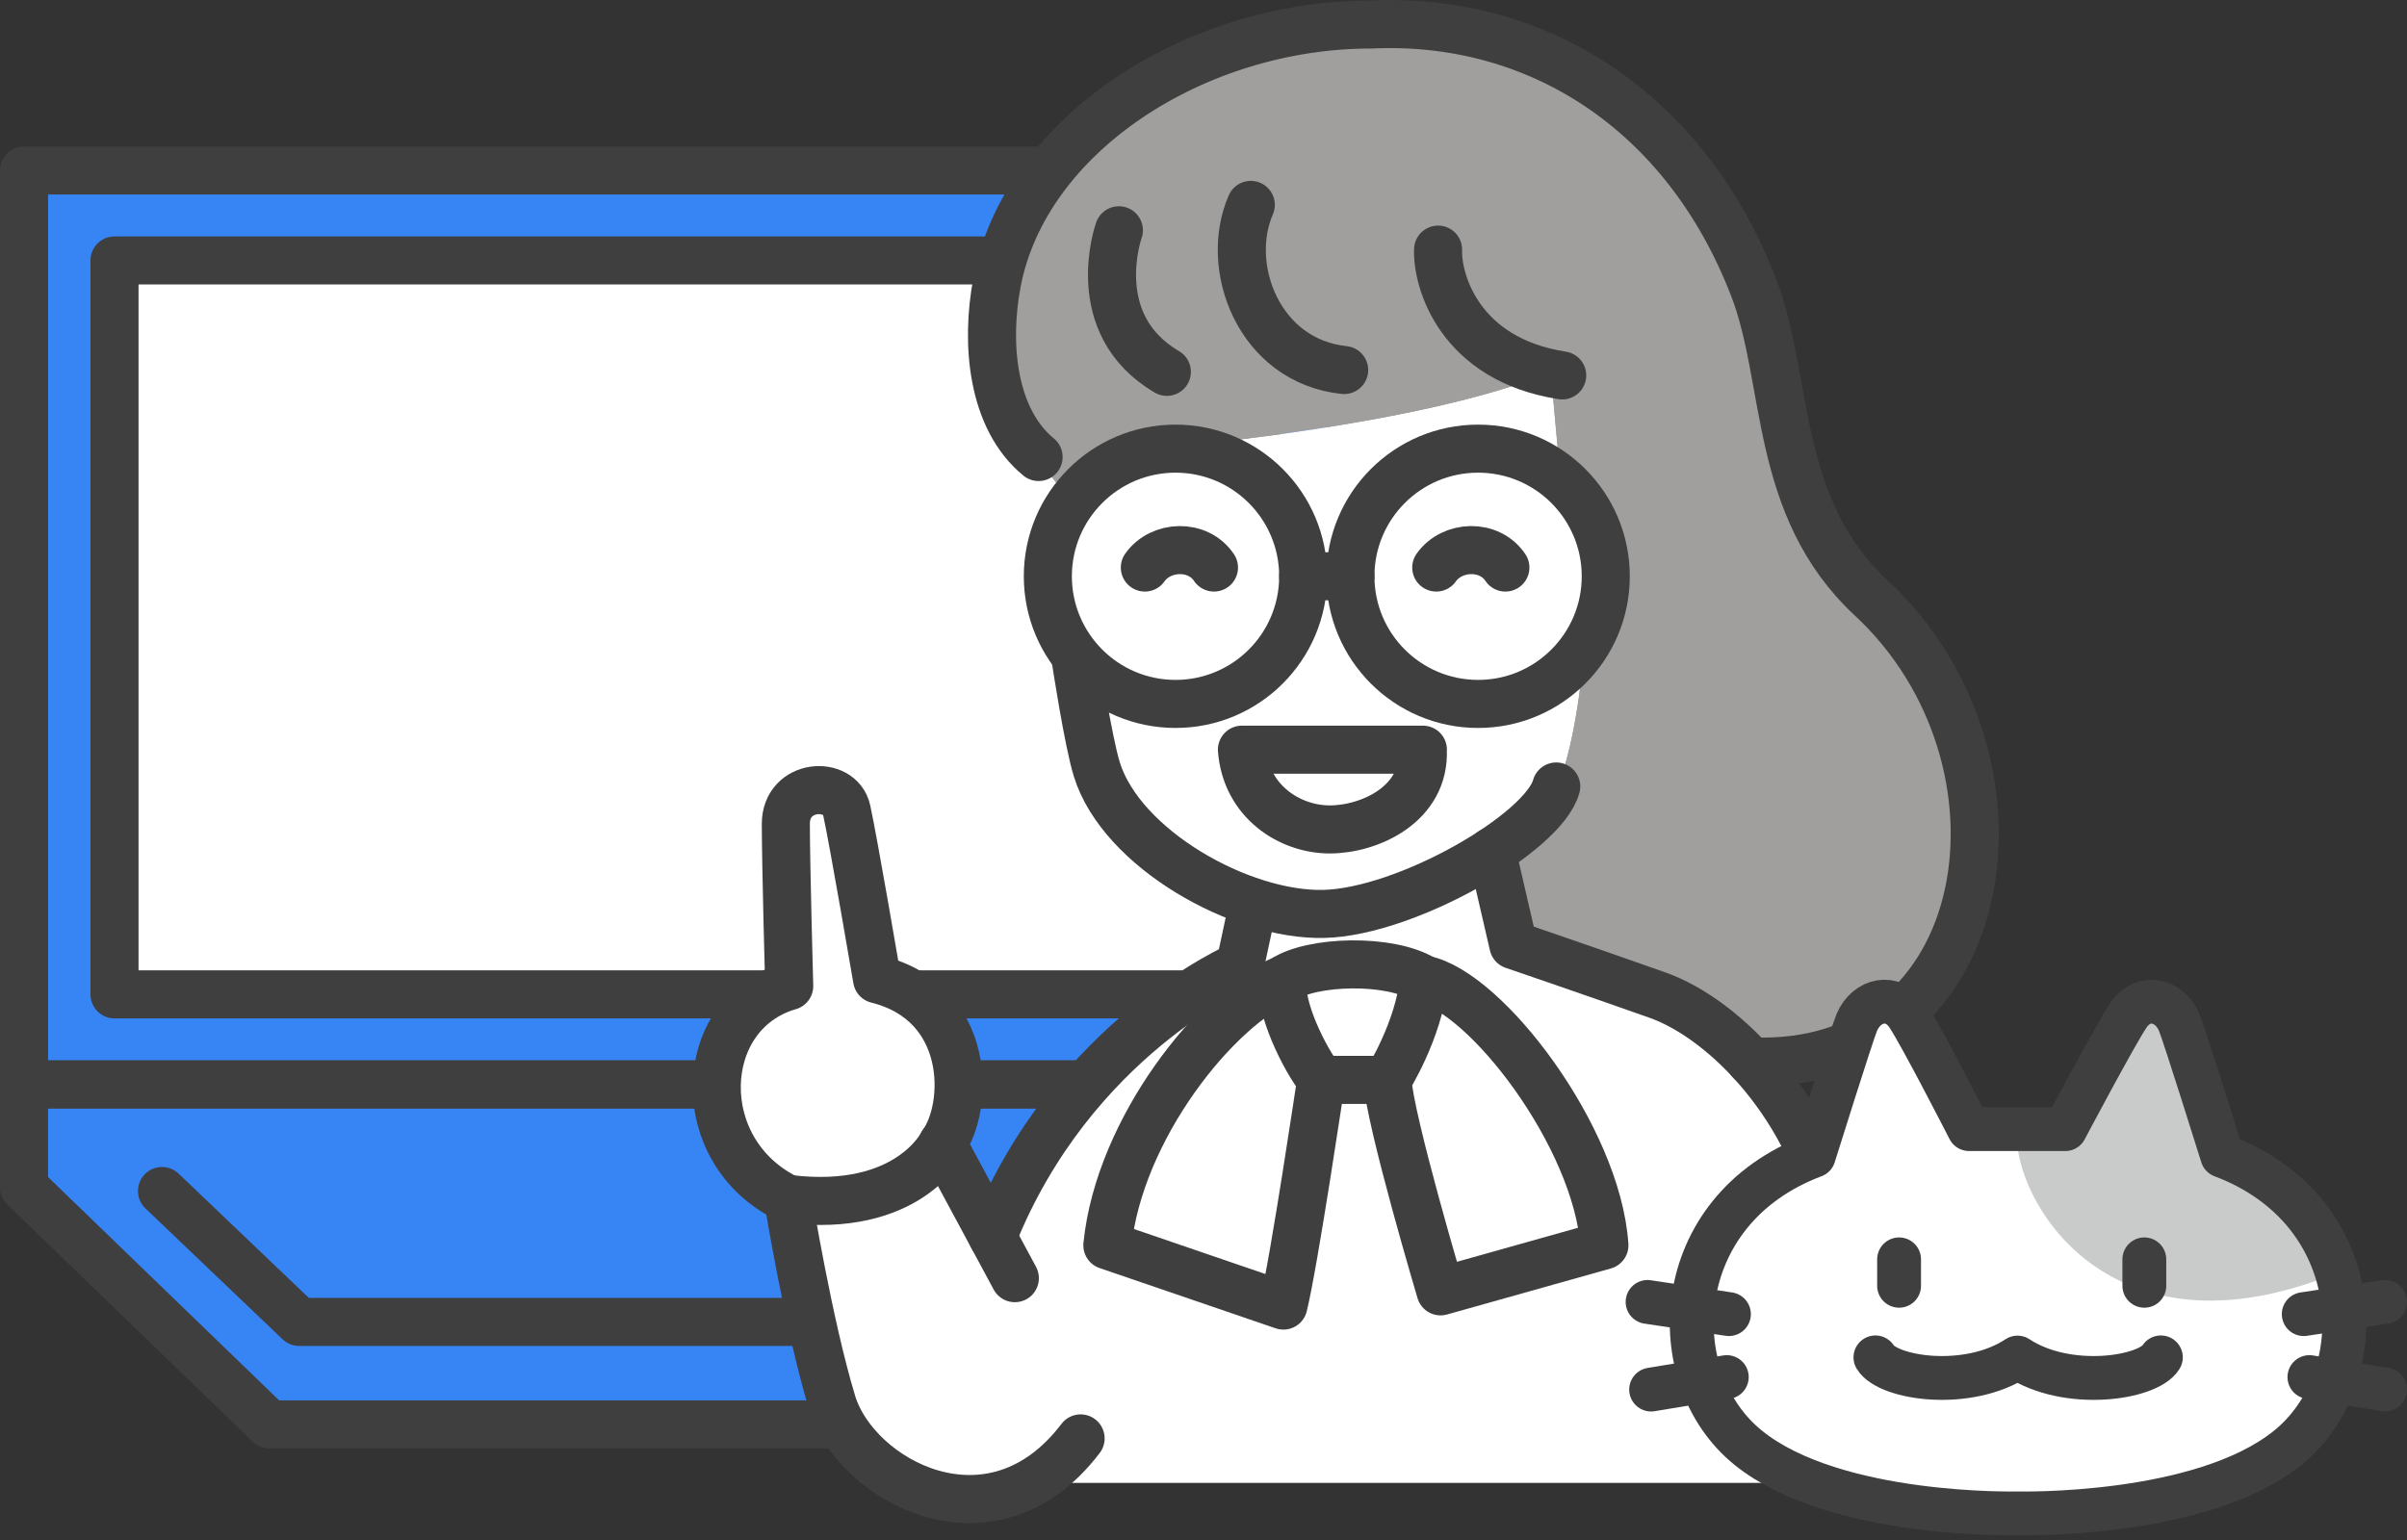 <svg width="200" height="128" viewBox="0 0 200 128" fill="none" xmlns="http://www.w3.org/2000/svg">
<rect x="0" y="0" width="200" height="128" fill="#333333" stroke="none"/>
<g clip-path="url(#clip0_707_7167)">
<path d="M1.996 90.133V98.681L22.383 118.389H132.664V109.873L112.07 90.133H1.996Z" fill="#3784F5"/>
<path d="M112.07 14.171V90.134H1.996V14.171H112.07ZM104.552 82.656V21.648H9.513V82.656H104.552Z" fill="#3784F5"/>
<path d="M104.554 21.648V82.656H9.515V21.648H104.554Z" fill="white"/>
<path d="M9.515 82.648L104.554 82.648L104.554 21.648L9.515 21.648L9.515 82.648Z" stroke="#3F3F3F" stroke-width="3.994" stroke-linecap="round" stroke-linejoin="round"/>
<path d="M1.998 90.133L112.071 90.133L112.071 14.171L1.998 14.171L1.998 90.133Z" stroke="#3F3F3F" stroke-width="3.994" stroke-linecap="round" stroke-linejoin="round"/>
<path d="M1.996 90.133H112.07L132.664 109.873" stroke="#3F3F3F" stroke-width="3.994" stroke-linecap="round" stroke-linejoin="round"/>
<path d="M132.664 109.873V118.389H22.383L1.996 98.681V90.133" stroke="#3F3F3F" stroke-width="3.994" stroke-linecap="round" stroke-linejoin="round"/>
<path d="M122.6 109.873H24.86L13.461 98.993" stroke="#3F3F3F" stroke-width="3.994" stroke-linecap="round" stroke-linejoin="round"/>
<path d="M129.068 66.136C130.77 62.813 131.473 56.111 131.665 53.746C132.775 52.069 133.422 50.063 133.422 47.899C133.422 44.647 131.96 41.739 129.659 39.79L128.861 31.019V30.923C128.805 30.947 128.757 30.963 128.701 30.987C118.004 35.373 97.338 37.138 97.338 37.138V37.298C93.999 37.394 91.051 39.047 89.174 41.548L88.015 40.461L85.483 37.21C82.359 33.879 81.944 28.191 82.847 23.478C85.195 11.112 99.399 2.029 113.898 2.029C127.71 1.382 140.044 9.17 145.724 23.901C148.688 31.602 147.314 42.099 155.486 49.696C169.913 63.101 165.919 89.071 145.477 88.209C143.008 85.532 140.244 83.599 137.736 82.713C131.96 80.667 125.753 78.55 125.753 78.55L123.956 70.77C126.344 69.204 128.221 67.534 129.004 66.104L129.068 66.136Z" fill="#A19F9D"/>
<path d="M85.651 123.254C78.765 127.097 70.769 121.936 69.147 116.6C67.182 110.137 65.481 99.648 65.481 99.648C75.498 100.879 78.31 95.063 78.31 95.063L82.48 102.812C89.087 86.26 103.026 80.268 103.026 80.268L104.057 75.467L104.185 74.996C106.198 75.651 108.203 75.995 110 75.954C114.098 75.859 119.802 73.486 123.956 70.77L125.754 78.551C125.754 78.551 131.961 80.668 137.736 82.713C140.245 83.6 143.009 85.533 145.477 88.209C148.681 91.676 151.381 96.397 152.379 101.725C153.849 109.53 155.016 119.891 155.375 123.254H85.651ZM119.706 107.333L133.319 103.499C132.704 94.472 123.429 82.393 118.324 81.411C115.472 79.637 108.994 79.837 106.637 81.411C101.141 83.663 92.985 93.777 92.01 103.499L106.637 108.508C107.524 104.977 109.777 89.751 109.777 89.751H115.289C115.496 93.194 119.706 107.333 119.706 107.333Z" fill="white"/>
<path d="M133.319 103.499L119.707 107.333C119.707 107.333 115.497 93.193 115.289 89.75C115.289 89.75 117.877 85.684 118.325 81.41C123.429 82.393 132.704 94.472 133.319 103.499Z" fill="white"/>
<path d="M131.667 53.746C129.774 56.614 126.514 58.508 122.816 58.508C116.96 58.508 112.207 53.762 112.207 47.899C112.207 42.035 116.96 37.29 122.816 37.29C125.428 37.29 127.817 38.225 129.662 39.79C131.963 41.74 133.424 44.647 133.424 47.899C133.424 50.064 132.777 52.069 131.667 53.746Z" fill="white"/>
<path d="M129.006 66.104C128.223 67.534 126.346 69.204 123.957 70.77C119.803 73.486 114.099 75.858 110.001 75.954C108.204 75.994 106.199 75.651 104.186 74.996C98.474 73.142 92.658 68.837 91.148 63.964C90.421 61.631 89.375 54.785 89.375 54.785L89.503 54.673C91.46 57.014 94.392 58.507 97.675 58.507C103.539 58.507 108.284 53.762 108.284 47.899H112.206C112.206 53.762 116.959 58.507 122.815 58.507C126.514 58.507 129.773 56.614 131.666 53.746C131.474 56.111 130.771 62.813 129.07 66.136L129.006 66.104ZM110.489 68.94C113.804 68.94 118.453 66.839 118.229 62.31H103.195C103.531 66.616 107.173 68.94 110.489 68.94Z" fill="white"/>
<path d="M128.863 31.019L129.662 39.79C127.817 38.225 125.428 37.29 122.816 37.29C116.96 37.29 112.207 42.035 112.207 47.899H108.285C108.285 42.035 103.54 37.29 97.676 37.29C97.564 37.29 97.453 37.29 97.349 37.298V37.138C97.349 37.138 118.007 35.373 128.703 30.987C128.751 30.995 128.807 31.011 128.863 31.019Z" fill="white"/>
<path d="M118.228 62.31C118.451 66.839 113.802 68.94 110.487 68.94C107.172 68.94 103.529 66.616 103.193 62.31H118.228Z" fill="white"/>
<path d="M118.324 81.41C117.877 85.684 115.289 89.75 115.289 89.75H109.777C108.403 88.081 106.15 83.471 106.637 81.41C108.994 79.837 115.472 79.637 118.324 81.41Z" fill="white"/>
<path d="M109.778 89.75C109.778 89.75 107.525 104.976 106.639 108.507L92.012 103.499C92.986 93.777 101.143 83.663 106.639 81.41C106.151 83.471 108.404 88.081 109.778 89.75Z" fill="white"/>
<path d="M97.675 37.29C103.539 37.29 108.284 42.035 108.284 47.899C108.284 53.762 103.539 58.508 97.675 58.508C94.392 58.508 91.46 57.014 89.503 54.673C87.985 52.836 87.066 50.479 87.066 47.899C87.066 45.518 87.849 43.321 89.175 41.548C91.053 39.047 94 37.394 97.348 37.298C97.451 37.29 97.563 37.29 97.675 37.29Z" fill="white"/>
<path d="M72.878 81.386C80.747 83.351 80.555 91.971 78.31 95.062C78.31 95.062 75.499 100.878 65.481 99.648C57.341 95.718 57.804 84.198 65.577 81.953C65.577 81.953 65.297 71.84 65.297 68.469C65.297 65.098 69.795 64.818 70.354 67.343C70.913 69.875 72.878 81.386 72.878 81.386Z" fill="white"/>
<path d="M109.777 89.758H115.289C115.289 89.758 117.877 85.692 118.324 81.41C115.48 79.644 108.994 79.836 106.637 81.41C106.15 83.471 108.403 88.088 109.777 89.758Z" stroke="#3F3F3F" stroke-width="3.994" stroke-linecap="round" stroke-linejoin="round"/>
<path d="M118.317 81.41C123.422 82.393 132.696 94.472 133.311 103.507L119.699 107.333C119.699 107.333 115.489 93.193 115.281 89.758" stroke="#3F3F3F" stroke-width="3.994" stroke-linecap="round" stroke-linejoin="round"/>
<path d="M109.778 89.758C109.778 89.758 107.517 104.976 106.639 108.515L92.012 103.507C92.986 93.785 101.143 83.671 106.639 81.41" stroke="#3F3F3F" stroke-width="3.994" stroke-linecap="round" stroke-linejoin="round"/>
<path d="M122.816 58.508C128.675 58.508 133.424 53.758 133.424 47.899C133.424 42.04 128.675 37.29 122.816 37.29C116.957 37.29 112.207 42.04 112.207 47.899C112.207 53.758 116.957 58.508 122.816 58.508Z" stroke="#3F3F3F" stroke-width="3.994" stroke-linecap="round" stroke-linejoin="round"/>
<path d="M97.675 58.508C103.534 58.508 108.284 53.758 108.284 47.899C108.284 42.04 103.534 37.29 97.675 37.29C91.816 37.29 87.066 42.04 87.066 47.899C87.066 53.758 91.816 58.508 97.675 58.508Z" stroke="#3F3F3F" stroke-width="3.994" stroke-linecap="round" stroke-linejoin="round"/>
<path d="M112.207 47.899H108.284" stroke="#3F3F3F" stroke-width="3.994" stroke-linecap="round" stroke-linejoin="round"/>
<path d="M125.084 47.172C123.757 45.183 120.666 45.295 119.34 47.172" stroke="#3F3F3F" stroke-width="3.994" stroke-linecap="round" stroke-linejoin="round"/>
<path d="M100.87 47.172C99.544 45.183 96.452 45.295 95.126 47.172" stroke="#3F3F3F" stroke-width="3.994" stroke-linecap="round" stroke-linejoin="round"/>
<path d="M118.228 62.31H103.193C103.529 66.624 107.172 68.94 110.487 68.94C113.802 68.94 118.443 66.839 118.22 62.31H118.228Z" stroke="#3F3F3F" stroke-width="3.994" stroke-linecap="round" stroke-linejoin="round"/>
<path d="M129.309 65.369C128.255 69.228 116.879 75.794 110.001 75.962C103.123 76.13 93.194 70.554 91.141 63.963C90.413 61.639 89.375 54.785 89.375 54.785" stroke="#3F3F3F" stroke-width="3.994" stroke-linecap="round" stroke-linejoin="round"/>
<path d="M103.93 17.031C101.669 22.208 104.617 30.02 111.687 30.756" stroke="#3F3F3F" stroke-width="3.994" stroke-linecap="round" stroke-linejoin="round"/>
<path d="M119.492 20.746C119.396 23.342 121.257 29.877 129.805 31.203" stroke="#3F3F3F" stroke-width="3.994" stroke-linecap="round" stroke-linejoin="round"/>
<path d="M92.969 19.14C92.969 19.14 90.174 26.929 96.956 30.907" stroke="#3F3F3F" stroke-width="3.994" stroke-linecap="round" stroke-linejoin="round"/>
<path d="M86.298 37.985C82.439 34.822 81.872 28.583 82.839 23.486C85.187 11.12 99.391 2.037 113.89 2.037C127.71 1.39 140.036 9.179 145.716 23.909C148.688 31.61 147.314 42.107 155.486 49.704C169.913 63.109 165.919 89.079 145.477 88.217" stroke="#3F3F3F" stroke-width="3.994" stroke-linecap="round" stroke-linejoin="round"/>
<path d="M104.058 75.467L103.028 80.268C103.028 80.268 89.088 86.259 82.481 102.811" stroke="#3F3F3F" stroke-width="3.994" stroke-linecap="round" stroke-linejoin="round"/>
<path d="M89.789 119.555C82.416 129.269 71.112 123.07 69.147 116.607C67.182 110.145 65.48 99.656 65.48 99.656C57.332 95.726 57.803 84.206 65.576 81.961C65.576 81.961 65.296 71.848 65.296 68.477C65.296 65.106 69.794 64.826 70.353 67.35C70.912 69.875 72.877 81.394 72.877 81.394C80.738 83.359 80.554 91.971 78.31 95.063L84.325 106.238" stroke="#3F3F3F" stroke-width="3.994" stroke-linecap="round" stroke-linejoin="round"/>
<path d="M78.31 95.063C78.31 95.063 75.498 100.878 65.481 99.648" stroke="#3F3F3F" stroke-width="3.994" stroke-linecap="round" stroke-linejoin="round"/>
<path d="M123.949 70.77L125.747 78.551C125.747 78.551 131.954 80.668 137.729 82.713C143.497 84.758 150.599 92.283 152.38 101.725C154.162 111.168 155.488 124.365 155.488 124.365" stroke="#3F3F3F" stroke-width="3.994" stroke-linecap="round" stroke-linejoin="round"/>
<path d="M193.967 114.802C194.654 112.893 194.926 110.816 194.742 108.731C194.303 103.61 191.139 98.498 184.653 96.061C184.653 96.061 181.481 85.916 181.074 84.965C180.259 83.08 178.078 82.569 176.84 84.406C175.761 86.012 171.607 93.856 171.607 93.856H163.611C163.611 93.856 159.593 86.012 158.514 84.406C157.276 82.569 155.095 83.08 154.28 84.965C153.873 85.916 150.701 96.061 150.701 96.061C144.207 98.506 141.035 103.634 140.604 108.771C140.428 110.848 140.708 112.909 141.387 114.802C142.162 116.975 143.472 118.908 145.261 120.346C152.491 126.17 167.669 125.786 167.669 125.786C167.669 125.786 182.847 126.178 190.077 120.346C191.866 118.9 193.176 116.967 193.951 114.802H193.967Z" fill="white"/>
<path d="M193.969 114.802C193.194 116.975 191.884 118.908 190.094 120.346C182.865 126.17 167.687 125.786 167.687 125.786C167.687 125.786 152.508 126.178 145.279 120.346C143.489 118.9 142.179 116.967 141.404 114.802C140.725 112.909 140.446 110.84 140.622 108.771C141.053 103.634 144.224 98.498 150.719 96.061C150.719 96.061 153.89 85.916 154.298 84.965C155.113 83.08 157.294 82.569 158.532 84.406C159.61 86.012 163.628 93.856 163.628 93.856H171.625C171.625 93.856 175.771 86.012 176.857 84.406C178.096 82.569 180.277 83.08 181.091 84.965C181.499 85.916 184.67 96.061 184.67 96.061C191.157 98.498 194.32 103.602 194.76 108.731C194.943 110.816 194.672 112.901 193.985 114.802H193.969Z" fill="white"/>
<path d="M198.178 108.212L191.42 109.226" stroke="#3F3F3F" stroke-width="3.643" stroke-linecap="round" stroke-linejoin="round"/>
<path d="M198.179 115.497L191.892 114.458" stroke="#3F3F3F" stroke-width="3.643" stroke-linecap="round" stroke-linejoin="round"/>
<path d="M167.599 94.232C167.311 99.576 175.116 113.596 194.185 105.791C194.185 105.791 194.776 99.76 184.654 96.053C184.654 96.053 181.323 85.412 180.452 83.823C179.582 82.233 177.856 82.497 176.842 84.39C175.827 86.283 171.609 93.84 171.609 93.84L167.583 94.224L167.599 94.232Z" fill="#C9CACA"/>
<path d="M167.686 125.786C167.686 125.786 152.508 126.178 145.278 120.346C138.049 114.522 138.6 100.615 150.71 96.061C150.71 96.061 153.882 85.916 154.289 84.965C155.104 83.072 157.285 82.561 158.515 84.398C159.602 86.012 163.612 93.848 163.612 93.848H171.608C171.608 93.848 175.754 86.012 176.841 84.398C178.071 82.569 180.26 83.072 181.067 84.965C181.474 85.908 184.646 96.061 184.646 96.061C196.756 100.615 197.307 114.522 190.078 120.346C182.848 126.17 167.67 125.786 167.67 125.786" stroke="#3F3F3F" stroke-width="3.643" stroke-linecap="round" stroke-linejoin="round"/>
<path d="M155.831 112.821C156.902 114.563 163.5 115.577 167.638 112.837C171.776 115.577 178.478 114.563 179.549 112.821" stroke="#3F3F3F" stroke-width="3.643" stroke-linecap="round" stroke-linejoin="round"/>
<path d="M136.899 108.212L143.658 109.226" stroke="#3F3F3F" stroke-width="3.643" stroke-linecap="round" stroke-linejoin="round"/>
<path d="M137.193 115.497L143.48 114.458" stroke="#3F3F3F" stroke-width="3.643" stroke-linecap="round" stroke-linejoin="round"/>
<path d="M157.797 104.673V106.87" stroke="#3F3F3F" stroke-width="3.643" stroke-linecap="round" stroke-linejoin="round"/>
<path d="M178.175 104.673V106.87" stroke="#3F3F3F" stroke-width="3.643" stroke-linecap="round" stroke-linejoin="round"/>
</g>
<defs>
<clipPath id="clip0_707_7167">
<rect width="200" height="127.608" fill="white"/>
</clipPath>
</defs>
</svg>
